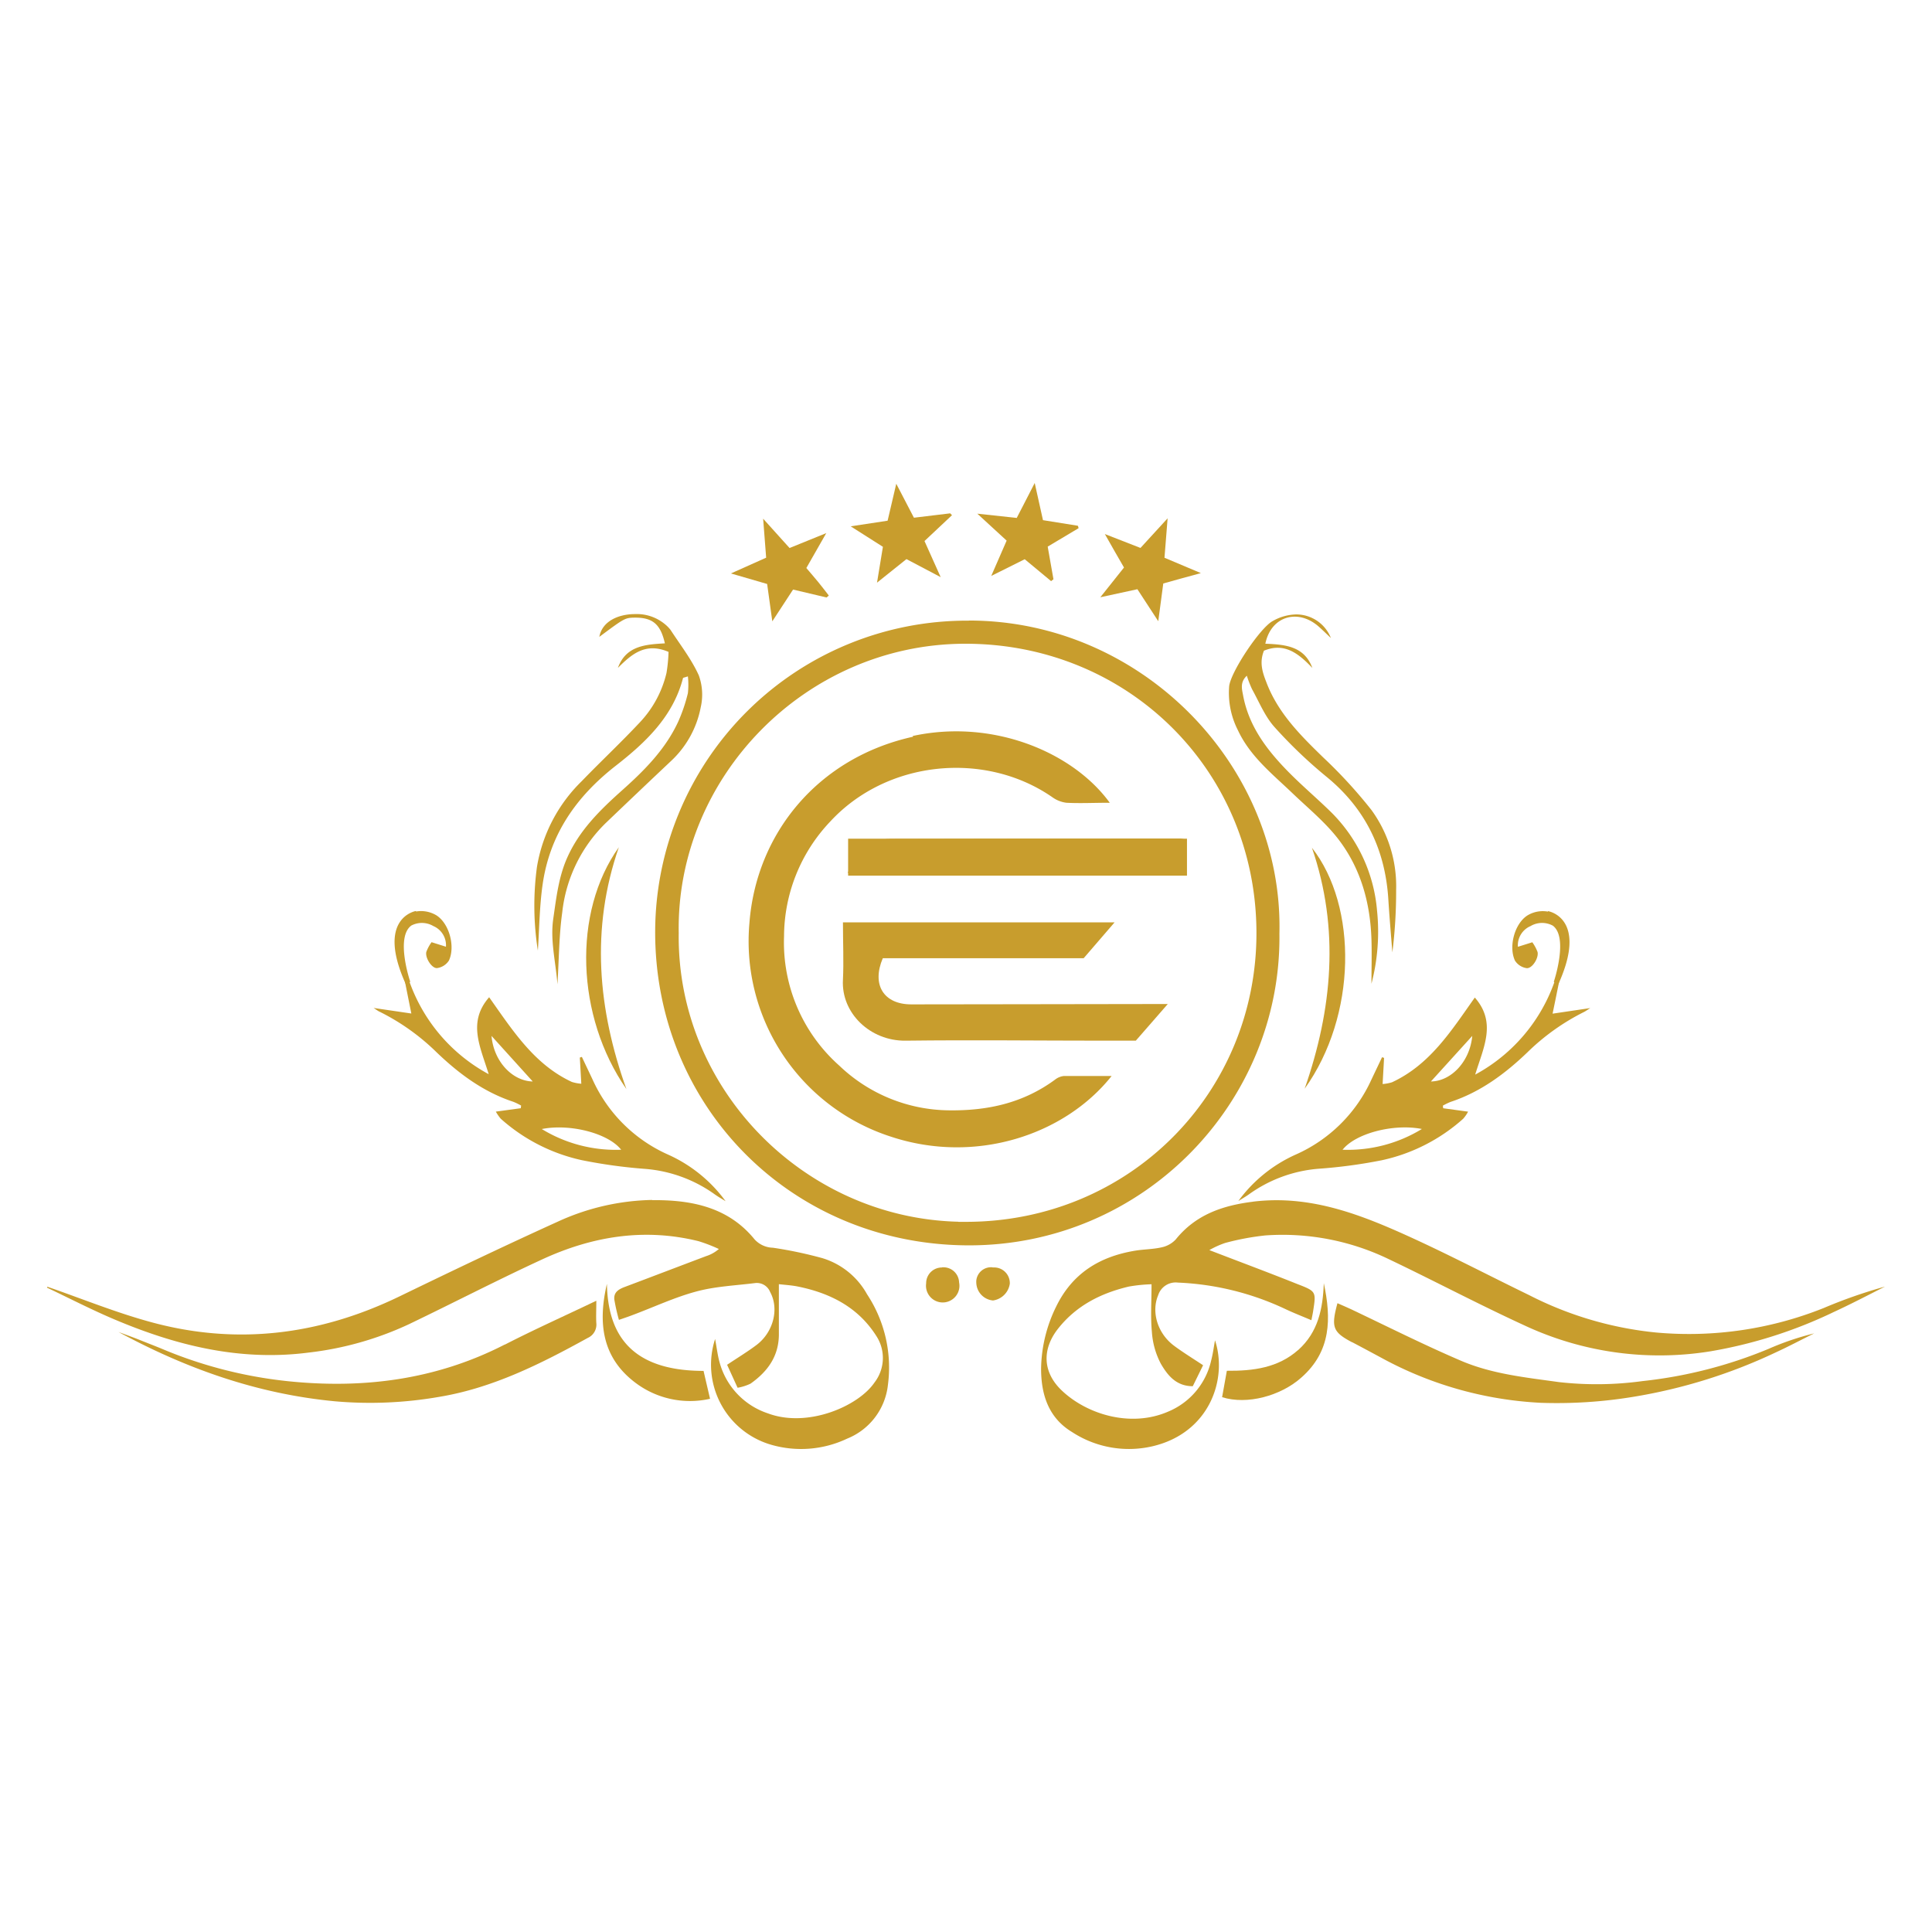 <svg xmlns="http://www.w3.org/2000/svg" id="Capa_1" data-name="Capa 1" viewBox="0 0 512 512"><defs><style>.cls-1{fill:#c89d2d;}</style></defs><path class="cls-1" d="M253.94,323.77c-40.81-1-74.64-35.17-74.07-76.52-.74-41.13,33.43-76.4,75.52-76.65,43.25-.25,77.51,33.37,77.58,76.56.09,42.29-33.46,76.64-77,76.64h-2m2.78-159.32h-.31a82.61,82.61,0,0,0-82.81,82c-.31,46.29,35.67,83.26,82.7,83.55,46.76.27,83.3-38,82.73-82.58,1.1-44.36-36.37-83-82.3-83h0"></path><path class="cls-1" d="M172.86,318a62.55,62.55,0,0,0-25.13,5.79c-14.07,6.38-28,13.05-41.91,19.79-21.19,10.25-43.18,13-65.93,6.76-9.27-2.53-18.25-6.2-27.36-9.35a.25.25,0,0,1-.1.24c6,2.84,11.92,5.91,18,8.47,16.38,6.92,33.25,11.08,51.32,8.75a85.82,85.82,0,0,0,26.62-7.52c11.83-5.68,23.44-11.7,35.32-17.18,13.22-6.1,27-8.39,41.41-4.83A41,41,0,0,1,190.5,331a9.41,9.41,0,0,1-3.35,1.88c-7.16,2.7-14.32,5.44-21.47,8.13-1.64.61-3.11,1.39-2.87,3.42a51.69,51.69,0,0,0,1.21,5.35c1.38-.47,2.53-.86,3.65-1.29,5.64-2.11,11.14-4.7,16.9-6.24,5.05-1.36,10.35-1.57,15.6-2.23a3.79,3.79,0,0,1,3.92,2.37c2.44,4.43.9,10.69-3.68,14.1-2.31,1.73-4.78,3.23-7.72,5.19l2.78,6.09a12.94,12.94,0,0,0,3.43-1.09c4.44-3.14,7.4-7.11,7.51-12.79V340.32c1.57.19,3.39.28,5.16.65,8.57,1.76,15.91,5.53,20.71,13.15a10.64,10.64,0,0,1-.54,12.27c-4.27,6.28-17.74,12.12-28.28,8.15a19.66,19.66,0,0,1-12.71-13.31c-.57-1.94-.79-4-1.24-6.38a22.08,22.08,0,0,0,14.16,27.81l.72.22a28.5,28.5,0,0,0,20.12-1.63A17.37,17.37,0,0,0,235.31,367a35.19,35.19,0,0,0-5.53-24A20.27,20.27,0,0,0,218,333.44a109.44,109.44,0,0,0-13.18-2.78,6.79,6.79,0,0,1-4.89-2.26c-6.85-8.4-16.42-10.35-26.34-10.35h-.82"></path><path class="cls-1" d="M332,318.47c-8,1-15.14,3.43-20.42,10a7.09,7.09,0,0,1-3.76,2.09c-2.32.53-4.74.5-7.09.9-9.36,1.57-16.59,6-20.88,14.89a38.36,38.36,0,0,0-3.95,16.35c0,6.76,1.89,13,8.21,16.81a27.54,27.54,0,0,0,21.3,3.77c15.06-3.51,20-17.74,16.58-28.09-.34,1.89-.56,3.61-1,5.28a19.23,19.23,0,0,1-11.41,13.62c-9.95,4.33-21.66.72-28.32-5.71-4.95-4.79-5.14-10.84-.86-16.27,4.84-6.13,11.36-9.41,18.77-11.16a42.05,42.05,0,0,1,6-.61c0,4.6-.29,8.63.09,12.59a21.06,21.06,0,0,0,2.4,8.52c1.7,2.88,3.94,5.91,8.44,5.91l2.73-5.56c-2.95-1.95-5.39-3.45-7.69-5.16-4.43-3.3-6.07-9-4.21-13.4a4.86,4.86,0,0,1,5.22-3.34,73.85,73.85,0,0,1,28.67,7.1c2.13,1,4.29,1.83,6.71,2.87.23-1.14.36-1.73.45-2.32.83-5.28.84-5.33-4.16-7.26-7.48-3-15-5.79-23.33-9a23.8,23.8,0,0,1,4.18-1.89,68,68,0,0,1,10.68-2A64.7,64.7,0,0,1,368,333.67c12,5.72,23.85,12,36,17.58a84.54,84.54,0,0,0,49.24,6.87A122.85,122.85,0,0,0,486,347.68c4.58-2.11,9-4.43,13.54-6.72a131.56,131.56,0,0,0-16.26,5.69A96.17,96.17,0,0,1,439,353.14a94,94,0,0,1-33.76-9.92c-11-5.34-21.77-11-32.87-16s-22.06-9.15-34.11-9.15a51.3,51.3,0,0,0-6.19.38"></path><path class="cls-1" d="M133.8,356.3C115.54,365.69,96.09,368.13,76,366a117.31,117.31,0,0,1-33.38-8.67c-1.86-.76-3.72-1.47-5.6-2.23s-3.74-1.4-5.62-2.11c18,9.74,36.77,16.4,57.27,18.36a106.54,106.54,0,0,0,27.74-1.17c14.18-2.35,26.89-8.74,39.34-15.61a3.87,3.87,0,0,0,2.28-3.95c-.1-1.73,0-3.47,0-5.91-8.65,4.14-16.54,7.67-24.22,11.62"></path><path class="cls-1" d="M358.29,355.67c2.55,1.34,5.11,2.72,7.66,4.09a98.2,98.2,0,0,0,42.39,12,124.65,124.65,0,0,0,24.4-1.57,141.52,141.52,0,0,0,37.94-11.83c3.41-1.57,6.73-3.34,10.1-5a73.81,73.81,0,0,0-12.11,4.11A120.33,120.33,0,0,1,435.31,366a89.47,89.47,0,0,1-22.18.27c-8.87-1.24-17.75-2.14-26-5.68-9.8-4.2-19.34-9-29-13.59-1.21-.56-2.42-1.08-3.69-1.64-1.73,6.39-1.22,7.65,3.86,10.35"></path><path class="cls-1" d="M337.2,164.63c-3.34,1.87-11.06,13.45-11.46,17.25a21.78,21.78,0,0,0,2.34,11.68c3.25,6.95,9.15,11.58,14.5,16.71,4.1,3.92,8.56,7.57,12,12,6,7.75,8.56,16.93,8.87,26.71.12,3.9,0,7.81,0,11.72a54.55,54.55,0,0,0,1.48-19.38A41.59,41.59,0,0,0,352.52,215c-3.7-3.6-7.66-6.95-11.27-10.64-5.59-5.72-10.35-12-11.83-20.16-.34-1.73-.78-3.44,1-5.13a29.8,29.8,0,0,0,1.39,3.58c1.88,3.39,3.39,7.16,5.92,10a125.22,125.22,0,0,0,13.94,13.31c10.35,8.53,15.5,19.44,16.27,32.65.29,4.6.69,9.2,1.05,13.79a130.55,130.55,0,0,0,1-16.54,34.32,34.32,0,0,0-6.55-21.21,127.45,127.45,0,0,0-12.72-13.87c-6.08-5.91-12.05-11.82-15.13-20-1-2.57-1.9-5.19-.63-8.34,5.56-2.28,9.27.87,12.83,4.57-2.13-5.75-7.13-6.2-12.46-6.42,1.48-7.25,8.5-9.36,14-4.66,1.15,1,2.24,2.1,3.37,3.15a9.87,9.87,0,0,0-9.16-6.25,13,13,0,0,0-6.37,1.82"></path><path class="cls-1" d="M158.82,168.78c6.8-5.06,6.8-5.06,9.53-5.1,4.56,0,6.7,1.69,7.85,6.82-5.3.28-10.35.71-12.45,6.5,3.61-3.61,7.31-6.86,13.42-4.24a41.52,41.52,0,0,1-.54,5.57,28.61,28.61,0,0,1-7.09,13.13c-5,5.34-10.35,10.35-15.41,15.59a41.15,41.15,0,0,0-11.83,22.68,76.33,76.33,0,0,0,.24,22.18c.38-5.62.42-11.55,1.24-17.37,1.86-13.31,8.87-23.38,19.38-31.59,7.85-6.12,15.19-13,17.84-23.24,0-.12.38-.15,1.3-.46a20.59,20.59,0,0,1,0,4.44,44,44,0,0,1-2.49,7.39c-3.37,7.39-8.94,13-14.9,18.32s-11.42,10.69-14.64,18c-2.26,5.14-2.85,10.59-3.65,16.08-.83,5.79.62,11.21,1.11,17.36.41-6.79.42-13,1.27-19.06a38.93,38.93,0,0,1,11.52-23.66q8.59-8.22,17.27-16.41a26.16,26.16,0,0,0,7.91-14.27,15,15,0,0,0-.51-8.46c-1.93-4.27-4.92-8.1-7.51-12.08a9.38,9.38,0,0,0-1.61-1.6,11.64,11.64,0,0,0-7.79-2.56c-4.23,0-8.5,1.76-9.39,5.75"></path><path class="cls-1" d="M235.19,138l-9.75,1.48,8.54,5.43c-.55,3.34-1,6-1.56,9.5l7.8-6.24,9.07,4.78L245,143.38l7.29-6.85-.48-.49-9.61,1.16-4.68-9c-.88,3.72-1.59,6.72-2.28,9.74"></path><path class="cls-1" d="M302.24,145.21l-9.44-3.68c1.87,3.33,3.41,6,5.07,8.87l-6.27,7.88,9.82-2.13c1.74,2.69,3.47,5.33,5.53,8.48.5-3.76.88-6.72,1.33-10l4.55-1.27,5.41-1.48-9.64-4.07c.27-3.26.51-6.38.83-10.45l-7.19,7.85"></path><path class="cls-1" d="M269.49,137.26,259,136.13l7.77,7.14-4.08,9.36,8.87-4.43,7,5.81c.2-.18.41-.33.62-.49l-1.53-8.66,8.18-4.88a2.66,2.66,0,0,0-.19-.65l-9.24-1.48c-.71-3.21-1.39-6.24-2.19-9.85-1.73,3.37-3.27,6.37-4.72,9.17"></path><path class="cls-1" d="M203,147.81l-9.3,4.16,9.6,2.79c.49,3.49.89,6.38,1.37,9.9,2.1-3.2,3.79-5.8,5.5-8.42l8.88,2.1.59-.52c-.9-1.16-1.79-2.33-2.72-3.47s-2.07-2.45-3.23-3.82l5.28-9.25-9.73,3.95-7-7.77c.31,4,.55,7.1.8,10.35"></path><path class="cls-1" d="M344,357.78c-5.28,4.68-11.83,5.56-18.87,5.49-.46,2.53-.86,4.8-1.26,7,6.64,2.09,15.53-.35,20.95-5.16,8-7,8-15.75,6-25.06-.23,6.7-1.48,13-6.81,17.74"></path><path class="cls-1" d="M168.4,366.45a24,24,0,0,0,19.77,4.24c-.65-2.78-1.2-5.13-1.72-7.39-19.59,0-25.37-10.06-25.61-23.08-2.44,10.45-1.26,19.6,7.56,26.23"></path><path class="cls-1" d="M345.75,288.52c13.85-19.35,14.1-48.32,1.93-63.85,7.4,21.53,5.4,42.77-1.93,63.85"></path><path class="cls-1" d="M166,288.61c-7.56-21.13-9.51-42.44-2-64.08-12.32,17.24-11.36,44.84,2,64.08"></path><path class="cls-1" d="M249.69,335.9a4.16,4.16,0,0,0-4.25,4.08.48.48,0,0,0,0,.12,4.43,4.43,0,1,0,8.78,1.26,4.49,4.49,0,0,0-.05-1.51,4.14,4.14,0,0,0-4.31-4h-.24"></path><path class="cls-1" d="M263,335.85a3.92,3.92,0,0,0-4.27,3.51,4.42,4.42,0,0,0,0,.63,4.86,4.86,0,0,0,4.44,4.65,5.25,5.25,0,0,0,4.44-4.44,4.15,4.15,0,0,0-4-4.31,3.69,3.69,0,0,0-.47,0h-.09"></path><path class="cls-1" d="M242,195.23c-25.25,5.56-41.61,25.67-43.4,49.45a54.41,54.41,0,0,0,37.54,56.56c22.37,7.39,46-.42,58.45-16.09H281.93a4.63,4.63,0,0,0-2.38,1c-8.37,6.14-17.75,8.24-28.1,8.1a42.57,42.57,0,0,1-29-11.82,43.63,43.63,0,0,1-14.67-34.27,44.37,44.37,0,0,1,12.2-30.4c15.14-16.44,41.19-18.77,58.89-6.5a8.08,8.08,0,0,0,3.74,1.48c3.64.19,7.31,0,11.49,0-8-11-23.66-18.93-40.71-18.93a54.59,54.59,0,0,0-11.54,1.24"></path><path class="cls-1" d="M223.39,244.44c0,5.4.23,10.35,0,15.19-.52,8.87,7.26,16.26,16.57,16.16,17.75-.22,35.34,0,53,0H301l8.47-9.71h-4.76c-21.08,0-42.15.1-63.22.09-7.29,0-10.55-5.18-7.54-12.23h53.23l8.19-9.5Z"></path><path class="cls-1" d="M235.71,222.35a4.48,4.48,0,0,0-2.8.77c-2.82,2.59-5.48,5.35-8.21,8,.14.29.27.6.39.9h81.25c2.4-2.77,5.18-5.92,8.16-9.36a8.94,8.94,0,0,0-1.61-.45q-38.59,0-77.18.09"></path><rect class="cls-1" x="224.76" y="222.26" width="89.8" height="9.8"></rect><path class="cls-1" d="M143.62,299.2c7.51-1.48,17.61,1.15,21,5.5h-.21a37.59,37.59,0,0,1-20.84-5.5m-13.31-24.67,10.92,12.07c-5.39-.1-10.35-5.32-10.92-12.07M106.4,255.59c.83,4.11,1.65,8.24,2.61,13l-10-1.47c.85.54,1.2.84,1.6,1a59,59,0,0,1,15,10.66c5.91,5.69,12.47,10.59,20.43,13.21a15.66,15.66,0,0,1,2.06,1l-.09.7-6.61.9a12.1,12.1,0,0,0,1.3,1.88,47.35,47.35,0,0,0,21.55,11A136.29,136.29,0,0,0,171,309.77a36.56,36.56,0,0,1,18.45,6.77c.92.65,1.89,1.2,2.84,1.79A38.19,38.19,0,0,0,177.09,306,39.62,39.62,0,0,1,157,286l-2.8-5.91-.54.18c.13,2.2.25,4.43.39,6.93a11.17,11.17,0,0,1-2.49-.47c-10-4.64-15.72-13.68-21.93-22.45-5.81,6.63-2.32,13.16-.12,20.39a44.88,44.88,0,0,1-22.42-29.38l-.72.28"></path><path class="cls-1" d="M107.58,260.92l1.14-.74s-4-11.73.27-14.89a6,6,0,0,1,5.84.12,5.52,5.52,0,0,1,3.35,5.48l-3.81-1.2a10.54,10.54,0,0,0-1.39,2.58c-.36,1.58,1.48,4.43,2.87,4.28a4.43,4.43,0,0,0,3.12-2c1.7-3.63.16-9.68-3.24-11.93a7.89,7.89,0,0,0-5.49-1.06v-.14s-10.75,1.72-2.66,19.48"></path><path class="cls-1" d="M376.8,299.2A37.62,37.62,0,0,1,356,304.7h-.21c3.43-4.35,13.55-7,21.06-5.5m13.31-24.67c-.61,6.75-5.55,12-10.95,12.07l10.95-12.07m.79,10.22c2.21-7.23,5.7-13.76-.11-20.39-6.21,8.77-11.83,17.75-21.93,22.45a11.15,11.15,0,0,1-2.5.47c.13-2.53.27-4.73.38-6.93l-.53-.18-2.81,5.91A39.61,39.61,0,0,1,343.32,306a38.12,38.12,0,0,0-15.15,12.29c.94-.59,1.92-1.14,2.83-1.79a36.53,36.53,0,0,1,18.44-6.77,134.88,134.88,0,0,0,16.74-2.25,47.29,47.29,0,0,0,21.58-11,9.83,9.83,0,0,0,1.3-1.88l-6.6-.9-.09-.69a17.08,17.08,0,0,1,2.06-1c7.95-2.62,14.5-7.51,20.42-13.2a59.26,59.26,0,0,1,15-10.66c.4-.2.76-.49,1.6-1l-10,1.48c1-4.81,1.81-8.87,2.64-13l-.73-.28A44.9,44.9,0,0,1,391,284.75"></path><path class="cls-1" d="M410.19,241.58a7.83,7.83,0,0,0-5.47,1.06c-3.41,2.25-4.94,8.3-3.24,11.93a4.43,4.43,0,0,0,3.1,2c1.48.14,3.24-2.7,2.89-4.28a11.26,11.26,0,0,0-1.39-2.58l-3.82,1.2a5.52,5.52,0,0,1,3.34-5.48,6,6,0,0,1,5.92-.12c4.21,3.16.25,14.89.25,14.89l1.15.74c8.09-17.75-2.67-19.48-2.67-19.48Z"></path></svg>